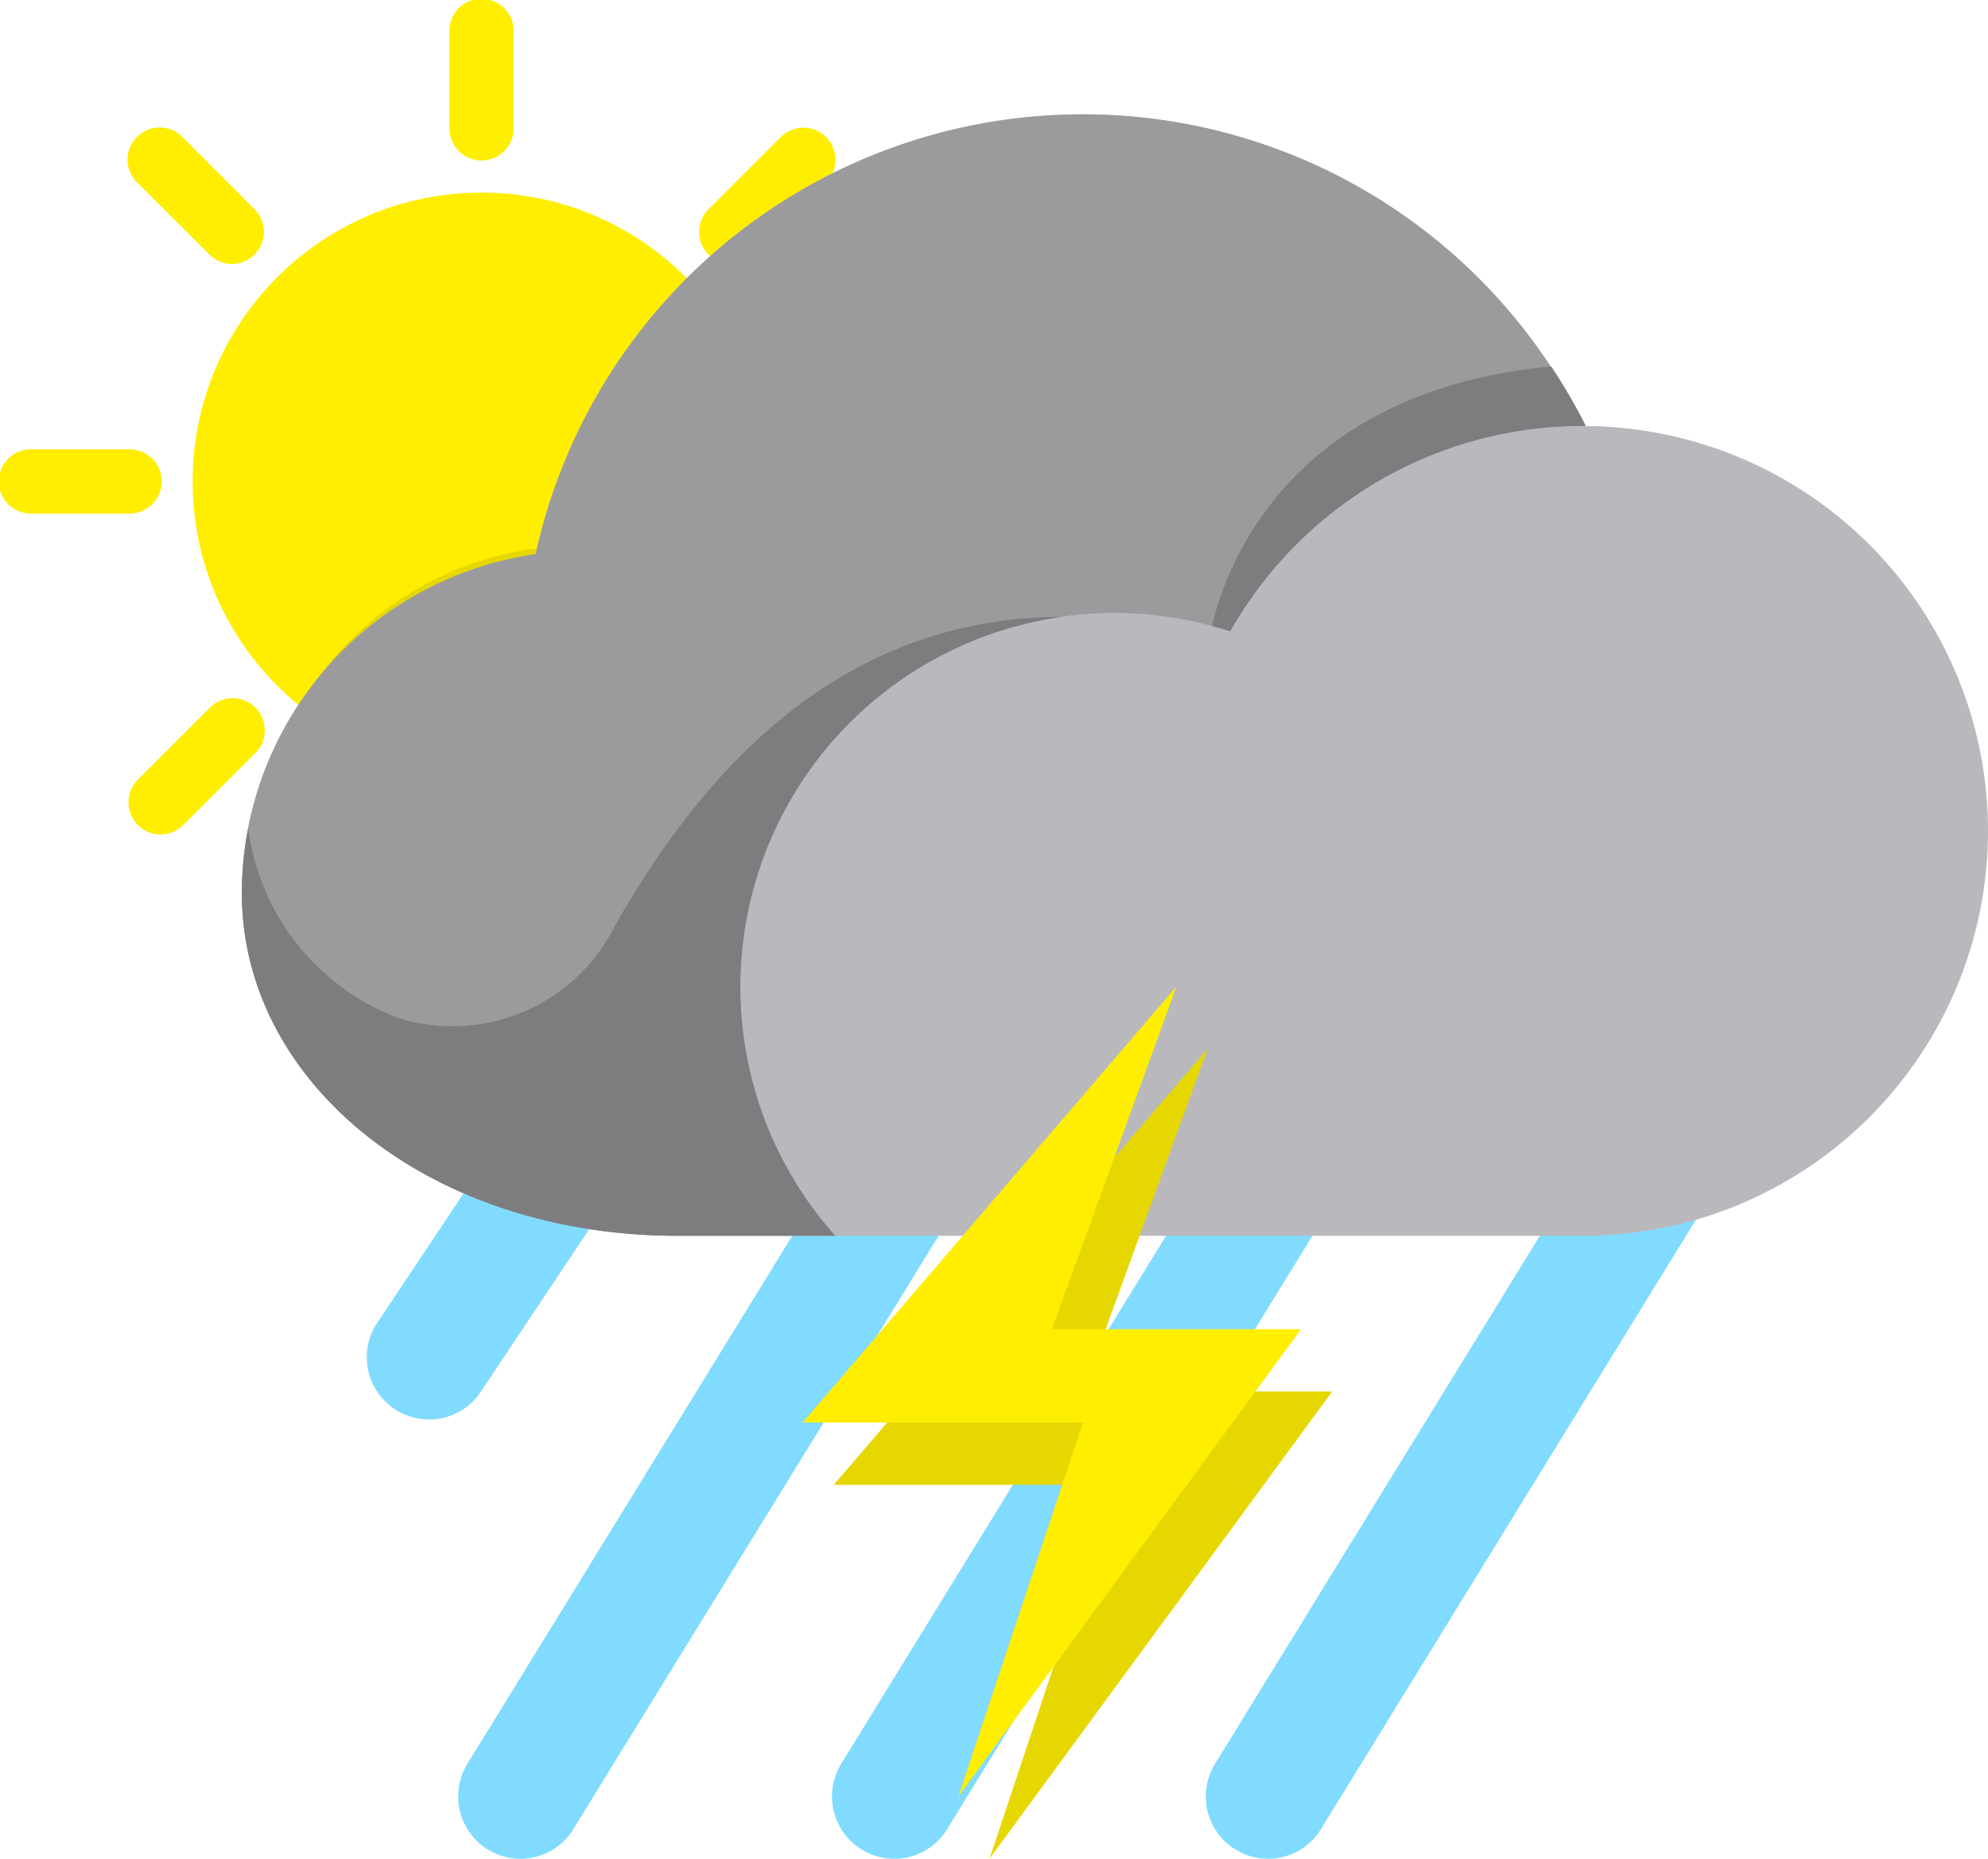 <svg xmlns="http://www.w3.org/2000/svg" width="41.035" height="38.37" viewBox="0 0 41.035 38.37"><defs><style>.a{fill:#fe0;}.b{fill:#e6d701;}.c{fill:#80dbff;}.d{fill:#4ab8f7;}.e{fill:#b9b9bd;}.f{fill:#9b9b9e;}.g{fill:#7d7d80;}</style></defs><g transform="translate(0 0)"><circle class="a" cx="5.963" cy="5.963" r="5.963" transform="translate(3.976 3.976)"/><path class="b" d="M20.057,14.04a5.937,5.937,0,0,0-1.413-3.85,10.99,10.99,0,0,0-2.563,5.175,6.617,6.617,0,0,0-5.731,3.312,5.963,5.963,0,0,0,9.707-4.637Z" transform="translate(-4.155 -4.101)"/><path class="a" d="M3.65,16.325H1.663a.663.663,0,1,1,0-1.325H3.65a.663.663,0,1,1,0,1.325Z" transform="translate(-1 -5.724)"/><path class="a" d="M15.663,4.313A.663.663,0,0,1,15,3.65V1.663a.663.663,0,1,1,1.325,0V3.65A.663.663,0,0,1,15.663,4.313Z" transform="translate(-5.724 -1)"/><path class="a" d="M23.441,7.8a.663.663,0,0,1-.468-1.131l1.472-1.472a.663.663,0,1,1,.937.937L23.909,7.6A.663.663,0,0,1,23.441,7.8Z" transform="translate(-8.348 -2.35)"/><path class="a" d="M5.663,25.575a.663.663,0,0,1-.468-1.131l1.472-1.472a.663.663,0,1,1,.937.937L6.131,25.381A.663.663,0,0,1,5.663,25.575Z" transform="translate(-2.35 -8.348)"/><path class="a" d="M7.135,7.8A.663.663,0,0,1,6.667,7.6L5.194,6.131a.663.663,0,1,1,.937-.937L7.6,6.666A.663.663,0,0,1,7.135,7.8Z" transform="translate(-2.35 -2.35)"/></g><g transform="translate(7.566 21.614)"><path class="c" d="M41.314,36.94,31.38,53.086a1.279,1.279,0,0,1-1.093.611,1.287,1.287,0,0,1-1.093-1.961l9.078-14.757h2.3a7.032,7.032,0,0,0,.739-.039Z" transform="translate(-11.68 -36.94)"/><path class="c" d="M29.295,37,19.38,53.107a1.279,1.279,0,0,1-1.093.611,1.287,1.287,0,0,1-1.093-1.961L26.273,37Z" transform="translate(-7.396 -36.961)"/><path class="c" d="M17.295,37,7.38,53.107a1.279,1.279,0,0,1-1.093.611,1.287,1.287,0,0,1-1.093-1.961L14.273,37Z" transform="translate(-3.112 -36.961)"/><path class="c" d="M6.595,39.218A1.278,1.278,0,0,1,6.948,41L4.376,44.857A1.286,1.286,0,0,1,2.242,43.43l2.572-3.858a1.278,1.278,0,0,1,1.781-.354Z" transform="translate(-2.062 -37.675)"/><path class="d" d="M45.8,36.94a7.031,7.031,0,0,1-.739.039h-2.3l-1.186,1.929h3.017Z" transform="translate(-16.169 -36.94)"/><path class="d" d="M30.761,37l-1.187,1.929H32.6L33.783,37Z" transform="translate(-11.884 -36.961)"/><path class="d" d="M18.761,37l-1.186,1.929H20.6L21.783,37Z" transform="translate(-7.6 -36.961)"/></g><path class="e" d="M31.649,24.147a8.358,8.358,0,1,0,.07-16.716,11.562,11.562,0,0,0-21.656,2.65A7.068,7.068,0,0,0,4,17.074c0,3.906,3.858,7.073,9,7.073Z" transform="translate(0.993 1.364)"/><path class="f" d="M31.72,7.43h-.071a8.353,8.353,0,0,0-7.266,4.237,7.716,7.716,0,0,0-8.134,12.481H13c-5.144,0-9-3.164-9-7.073a7.073,7.073,0,0,1,6.063-7A11.564,11.564,0,0,1,31.72,7.43Z" transform="translate(0.993 1.363)"/><path class="g" d="M11.716,23.476a3.747,3.747,0,0,1-4.5,1.929,4.856,4.856,0,0,1-3.086-3.913A7.079,7.079,0,0,0,4,22.833c0,3.909,3.858,7.073,9,7.073h3.247a7.716,7.716,0,0,1,4.687-12.778C16.622,17.143,13.76,19.9,11.716,23.476Z" transform="translate(0.993 -4.395)"/><path class="g" d="M35.143,14.448c.129.035.257.068.38.108a8.353,8.353,0,0,1,7.266-4.237h.071a11.574,11.574,0,0,0-.714-1.227C36.711,9.6,35.419,13.26,35.143,14.448Z" transform="translate(-10.126 -1.526)"/><path class="b" d="M26.215,47.718,28.787,40H23l7.716-9-2.572,7.073h5.144Z" transform="translate(-5.79 -9.348)"/><path class="a" d="M26.215,47.718,28.787,40H23l7.716-9-2.572,7.073h5.144Z" transform="translate(-6.433 -10.634)"/></svg>